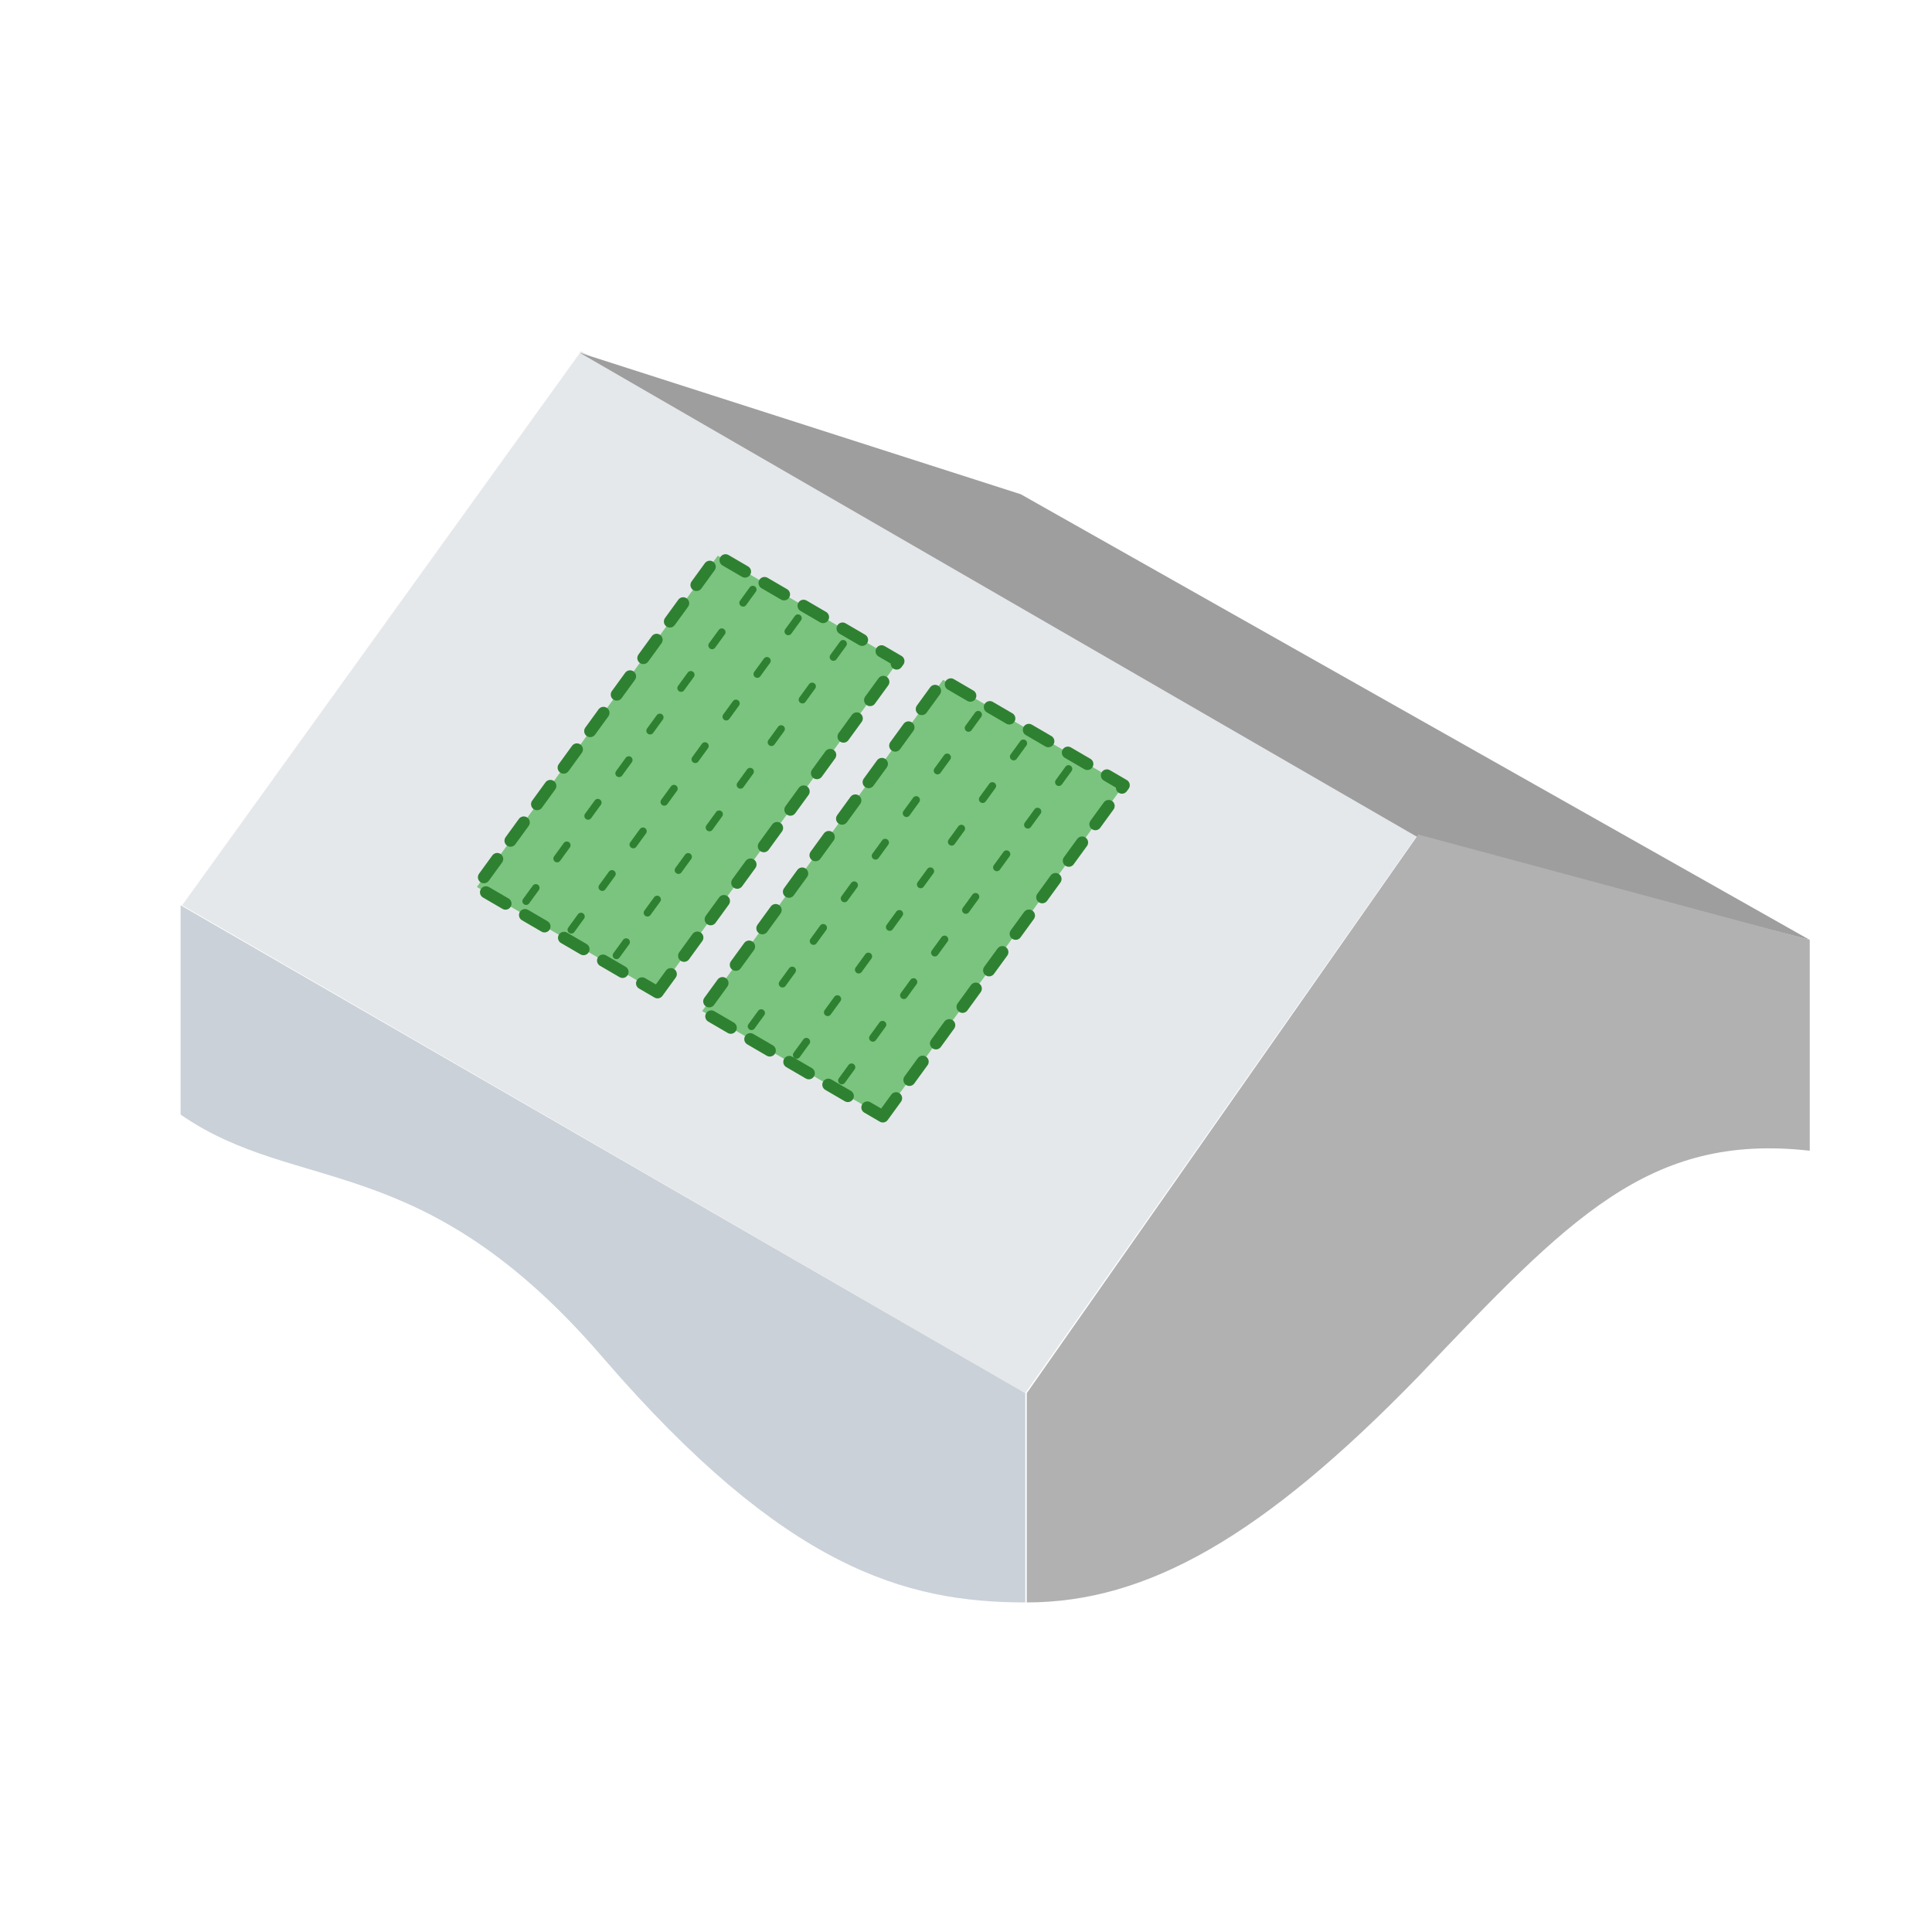 <?xml version="1.0" encoding="UTF-8" standalone="no"?>
<svg
   viewBox="0 0 135.5 135.5"
   version="1.1"
   id="svg35"
   sodipodi:docname="Grafik Solarthermie.svg"
   inkscape:version="1.1 (c68e22c387, 2021-05-23)"
   xmlns:inkscape="http://www.inkscape.org/namespaces/inkscape"
   xmlns:sodipodi="http://sodipodi.sourceforge.net/DTD/sodipodi-0.dtd"
   xmlns="http://www.w3.org/2000/svg"
   xmlns:svg="http://www.w3.org/2000/svg">
  <sodipodi:namedview
     id="namedview37"
     pagecolor="#ffffff"
     bordercolor="#666666"
     borderopacity="1.0"
     inkscape:pageshadow="2"
     inkscape:pageopacity="0.0"
     inkscape:pagecheckerboard="0"
     showgrid="false"
     inkscape:zoom="5.346279"
     inkscape:cx="35.632259"
     inkscape:cy="67.991214"
     inkscape:window-width="1920"
     inkscape:window-height="1017"
     inkscape:window-x="1912"
     inkscape:window-y="-8"
     inkscape:window-maximized="1"
     inkscape:current-layer="g33" />
  <defs
     id="defs5">
    <linearGradient
       id="a"
       gradientTransform="matrix(0.562,0,0,-0.562,-140.4,634.8)"
       inkscape:swatch="solid">
      <stop
         offset="0"
         stop-color="#ff903b"
         id="stop2" />
    </linearGradient>
  </defs>
  <g
     fill="url(#a)"
     transform="matrix(1.056 0 0 -1.056 .1 47)"
     id="g33">
    <path
       fill="#e5e8eb"
       d="m 94,-11.018 -55.5,32.2 -26.5,-36.8 56,-32.4 z"
       id="path7" />
    <path
       fill="#9e9e9e"
       d="m 120.1,-17.918 -52.4,29.6 -29.3,9.4 55.7,-32.2 z"
       id="path9" />
    <path
       fill="#cad1d8"
       d="m 68,-61.918 c -8,0 -16,2.3 -28,16.2 -12,14 -20.3,10.8 -28.1,16.2 v 13.9 l 56.1,-32.4 z"
       id="path17" />
    <path
       fill="#b1b1b1"
       d="m 120.1,-31.818 v 13.9 l -26,7 -26,-37.1 v -13.9 c 8,0 15.7,4.4 26,15 10,10.5 15.3,16.2 26,15 z"
       id="path19" />
    <path
       fill="#34126f"
       stroke="#51279b"
       stroke-dasharray="1.5, 1.5"
       stroke-linecap="round"
       stroke-linejoin="round"
       stroke-width="0.8"
       d="m 43.576,-21.4 7.626,10.486 8.374,11.514 -12,7 -16,-22 z"
       id="path27"
       style="fill:#7bc47f;fill-opacity:1;stroke:#2f8132;stroke-opacity:1"
       sodipodi:nodetypes="cccccc" />
    <path
       fill="#34126f"
       stroke="#51279b"
       stroke-dasharray="1.5, 1.5"
       stroke-linecap="round"
       stroke-linejoin="round"
       stroke-width="0.8"
       d="m 58.539,-29.643 7.626,10.486 8.374,11.514 -12,7 -16,-22 z"
       id="path27-3"
       style="fill:#7bc47f;fill-opacity:1;stroke:#2f8132;stroke-opacity:1"
       sodipodi:nodetypes="cccccc" />
    <path
       fill="#34126f"
       stroke="#51279b"
       stroke-dasharray="0.5, 3"
       stroke-dashoffset="20"
       stroke-linecap="round"
       stroke-linejoin="round"
       stroke-width="0.5"
       d="m 50.14,5.682 -16,-22 z m 3,-1.9 -16,-22 z m 3,-1.7 -16,-22 z"
       id="path29"
       style="fill:#cccccc;stroke:#2f8132;stroke-opacity:1" />
    <path
       fill="#34126f"
       stroke="#51279b"
       stroke-dasharray="0.5, 3"
       stroke-dashoffset="20"
       stroke-linecap="round"
       stroke-linejoin="round"
       stroke-width="0.5"
       d="m 65.11,-2.63 -16,-22 z m 3,-1.9 -16,-22 z m 3,-1.7 -16,-22 z"
       id="path29-5"
       style="fill:#cccccc;stroke:#2f8132;stroke-opacity:1" />
  </g>
</svg>
